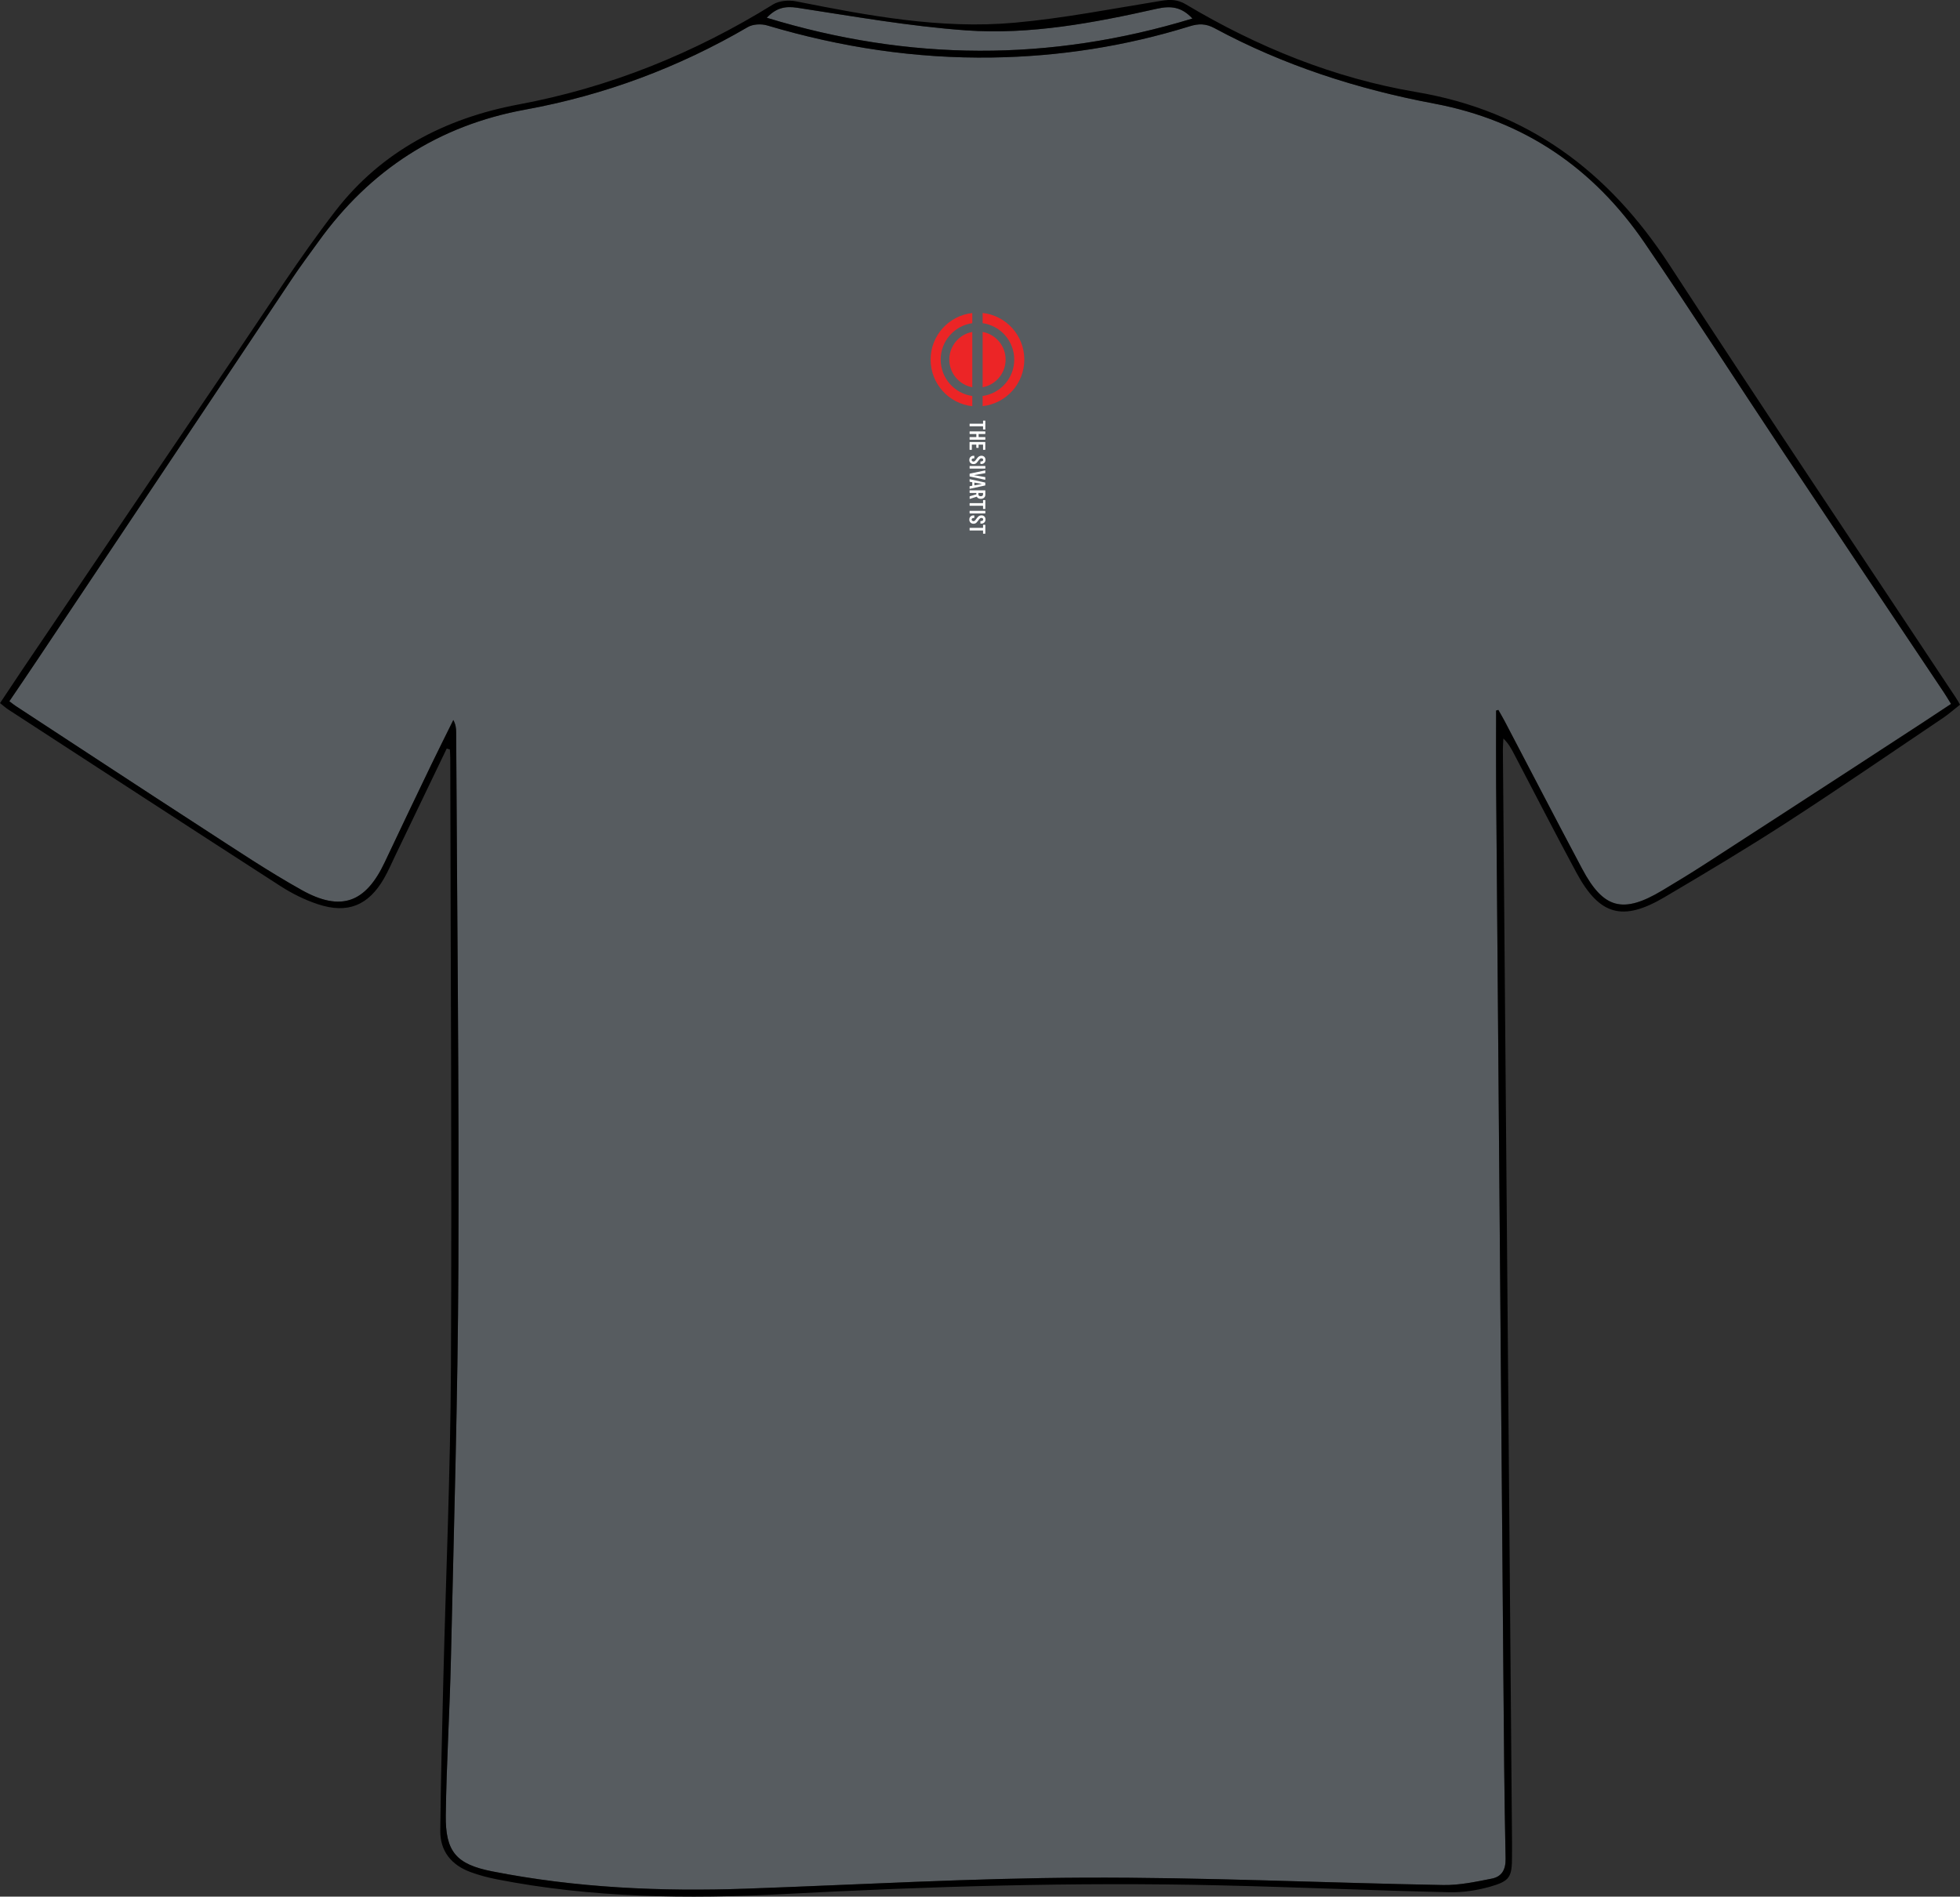 <svg viewBox="0 0 502.27 486.11" xmlns="http://www.w3.org/2000/svg" id="Layer_2">
  <rect x="0" y="0" width="502.27" height="486.11" fill="#333333" stroke="none"/>
  <defs>
    <style>
      .cls-1 {
        fill: #575c60;
      }

      .cls-2 {
        fill: #ec2526;
      }

      .cls-3 {
        fill: #fff;
      }
    </style>
  </defs>
  <g data-sanitized-data-name="Layer_1" data-name="Layer_1" id="Layer_1-2">
    <g>
      <path d="M498.12,177.45c-13.68-20.47-27.4-40.92-41.03-61.42-11.91-17.9-23.51-36.01-35.64-53.77-13.07-19.14-30.84-31.36-53.94-35.71-19.67-3.7-38.62-9.8-56.32-19.35-2.18-1.18-4.06-1.17-6.31-.47-16.48,5.12-33.34,7.75-50.62,8.01-19.68.3-38.84-2.62-57.66-8.22-1.5-.45-3.65-.35-4.96.41-17.78,10.38-36.75,17.46-57.01,21.16-22.25,4.06-39.82,15.48-52.99,33.78-2.28,3.16-4.62,6.29-6.79,9.53-21.8,32.6-43.57,65.21-65.36,97.82-2.33,3.49-4.69,6.95-7.1,10.51.73.55,1.14.9,1.59,1.19,16.04,10.49,32.04,21.03,48.13,31.45,8.32,5.39,16.57,10.93,25.22,15.76,10.07,5.62,16.37,3.22,21.24-7.11,3.94-8.36,7.94-16.69,11.94-25.02,1.85-3.84,3.77-7.64,5.65-11.46.63,1.16.72,2.13.73,3.09.23,45.6.76,91.21.57,136.81-.14,33.55-1.16,67.1-1.91,100.65-.3,13.37-1.14,26.73-1.32,40.1-.13,9.45,2.72,12.62,11.85,14.43,21.55,4.25,43.33,5.22,65.22,4.44,28.85-1.02,57.7-2.7,86.56-2.82,30.65-.12,61.3,1.33,91.95,1.89,4.15.08,8.36-.83,12.47-1.64,2.53-.5,3.6-2.26,3.54-5.16-.33-15.61-.44-31.22-.57-46.82-.63-76.15-1.25-152.31-1.86-228.46-.05-6.31,0-12.63,0-18.95.19-.05.38-.11.57-.16.54.95,1.1,1.89,1.61,2.86,6.62,12.62,13.17,25.28,19.87,37.87,5.46,10.27,10.45,11.57,20.51,5.55,3.63-2.17,7.25-4.37,10.81-6.67,12.81-8.27,25.59-16.59,38.38-24.9,5.88-3.82,11.74-7.65,17.61-11.48,2.38-1.56,4.75-3.13,7.22-4.77-.8-1.29-1.3-2.14-1.85-2.97Z" class="cls-1"></path>
      <path d="M305.58,4.76c-2.85-3.09-5.67-3.29-9.12-2.52-16.1,3.61-32.41,6.72-48.93,5.54-14.49-1.04-28.87-3.6-43.26-5.8-3.2-.49-5.44.12-7.78,2.57,36.44,11.13,72.51,11.35,109.08.2Z" class="cls-1"></path>
    </g>
    <g>
      <path d="M252.48,110.07s-.03.02-.05.02h-.44s-.04,0-.05-.02c-.01-.01-.02-.03-.02-.05v-.73s0-.03-.03-.03h-3.35s-.04,0-.05-.02-.02-.03-.02-.05v-.53s0-.04.02-.05.03-.02.05-.02h3.35s.03,0,.03-.03v-.69s0-.04.02-.05c.01-.01.03-.02.05-.02h.44s.04,0,.05.02.02.03.02.05v2.15s0,.04-.02.05Z" class="cls-3"></path>
      <path d="M252.48,112.04s.02.03.02.05v.53s0,.04-.02.05c-.01.01-.03.02-.05.02h-3.89s-.04,0-.05-.02c-.01-.01-.02-.03-.02-.05v-.53s0-.04.02-.05c.01-.01.03-.02.05-.02h1.63s.03,0,.03-.03v-.73s0-.03-.03-.03h-1.63s-.04,0-.05-.02-.02-.03-.02-.05v-.53s0-.04.02-.05.03-.02.05-.02h3.89s.04,0,.05.02.02.03.02.05v.53s0,.04-.02.05-.03.02-.05.02h-1.62s-.03,0-.03.03v.73s0,.03.03.03h1.62s.04,0,.05.02Z" class="cls-3"></path>
      <path d="M251.94,115.27s-.02-.03-.02-.05v-1.24s0-.03-.03-.03h-1.09s-.03,0-.03.03v.74s0,.04-.02.05c-.01.01-.03.02-.05.02h-.44s-.04,0-.05-.02c-.01-.01-.02-.03-.02-.05v-.74s0-.03-.03-.03h-1.09s-.03,0-.03.03v1.24s0,.04-.02.05-.03.02-.05.02h-.44s-.04,0-.05-.02-.02-.03-.02-.05v-1.87s0-.04.02-.05.03-.02.05-.02h3.89s.04,0,.05.02.02.03.02.05v1.87s0,.04-.02.05-.03.02-.05.02h-.44s-.04,0-.05-.02Z" class="cls-3"></path>
      <path d="M248.71,117.11c.19-.2.44-.29.75-.29h.15s.04,0,.05.02c.01.01.02.03.02.05v.52s0,.04-.02.05c-.01.01-.03.02-.05.02h-.12c-.15,0-.27.04-.36.11-.09.08-.14.17-.14.29s.04.22.13.29c.09.08.2.12.34.12.1,0,.19-.02.26-.06.07-.04.14-.1.21-.18.07-.08.16-.2.28-.37.14-.19.26-.35.37-.46.11-.12.24-.21.39-.29.15-.08.33-.12.53-.12.32,0,.57.1.76.29s.28.44.28.76-.1.58-.3.77c-.2.2-.46.29-.79.29h-.14s-.04,0-.05-.02-.02-.03-.02-.05v-.52s0-.04.02-.05.03-.02.05-.02h.15c.15,0,.27-.04.36-.11.09-.08.13-.17.13-.3,0-.12-.04-.21-.12-.28-.08-.07-.2-.11-.34-.11-.14,0-.25.04-.35.12s-.23.23-.4.46c-.17.23-.31.41-.42.53s-.23.21-.36.28c-.13.07-.29.1-.47.1-.33,0-.59-.1-.79-.29-.2-.2-.3-.45-.3-.77s.1-.58.29-.77Z" class="cls-3"></path>
      <path d="M248.49,119.45s.03-.02.05-.02h3.89s.04,0,.05.02.02.03.02.05v.53s0,.04-.02.05-.03.02-.05.02h-3.89s-.04,0-.05-.02-.02-.03-.02-.05v-.53s0-.04.02-.05Z" class="cls-3"></path>
      <path d="M248.53,121.39l3.89-.82h.02s.05.02.05.06v.58s-.02.07-.06.07l-2.77.48s-.02,0-.02.02,0,.01.02.02l2.77.47s.06.03.06.07v.56s-.03.07-.07.06l-3.89-.83s-.06-.03-.06-.07v-.59s.02-.07.06-.07Z" class="cls-3"></path>
      <path d="M248.53,124.61l.6-.11s.03-.01.03-.03v-.84s0-.04-.03-.04l-.6-.11s-.06-.03-.06-.08v-.52c0-.05.02-.08.07-.06l3.89.85s.06.03.06.08v.61s-.02.07-.06.07l-3.89.85h-.02s-.05-.02-.05-.06v-.54s.02-.07.06-.08ZM249.69,123.72v.64s0,.03.03.03l1.82-.33s.02,0,.02-.02,0-.01-.02-.02l-1.82-.33s-.03,0-.03.03Z" class="cls-3"></path>
      <path d="M248.53,127.19l1.65-.49s.02-.02.02-.03v-.3s0-.03-.03-.03h-1.63s-.04,0-.05-.02-.02-.03-.02-.05v-.53s0-.04.02-.05.03-.02.05-.02h3.89s.04,0,.05.02.02.03.02.05v1.08c0,.2-.05.38-.15.54s-.24.28-.41.36-.38.13-.61.13-.44-.05-.62-.14c-.17-.09-.3-.22-.39-.39,0-.02-.02-.02-.03-.02l-1.73.56s-.02,0-.03,0c-.03,0-.05-.02-.05-.06v-.55s.02-.06.06-.08ZM251.89,126.34h-1.14s-.03,0-.03.03v.35c0,.14.05.25.16.34.11.09.25.13.44.13s.33-.04.44-.13c.11-.09.16-.2.16-.34v-.35s0-.03-.03-.03Z" class="cls-3"></path>
      <path d="M252.48,130.44s-.03.02-.05.02h-.44s-.04,0-.05-.02c-.01-.01-.02-.03-.02-.05v-.73s0-.03-.03-.03h-3.35s-.04,0-.05-.02-.02-.03-.02-.05v-.53s0-.04.02-.05.03-.02.05-.02h3.35s.03,0,.03-.03v-.69s0-.04.02-.05c.01-.01.03-.02.05-.02h.44s.04,0,.05.02.02.03.02.05v2.15s0,.04-.02.05Z" class="cls-3"></path>
      <path d="M248.49,130.94s.03-.02.05-.02h3.89s.04,0,.05.02.02.03.02.05v.53s0,.04-.02.05-.03.02-.05.02h-3.89s-.04,0-.05-.02-.02-.03-.02-.05v-.53s0-.04.02-.05Z" class="cls-3"></path>
      <path d="M248.71,132.39c.19-.2.44-.29.75-.29h.15s.04,0,.05.02c.01.01.02.03.02.05v.52s0,.04-.02.05c-.01.01-.03.02-.05.02h-.12c-.15,0-.27.04-.36.11-.09.08-.14.17-.14.29s.04.22.13.29c.09.08.2.12.34.12.1,0,.19-.02.26-.06.07-.04.14-.1.21-.18.07-.08.16-.2.28-.37.14-.19.26-.35.37-.46.11-.12.24-.21.39-.29.15-.08.33-.12.53-.12.32,0,.57.1.76.29s.28.44.28.76-.1.58-.3.77c-.2.2-.46.29-.79.29h-.14s-.04,0-.05-.02-.02-.03-.02-.05v-.52s0-.04.02-.05.03-.02.05-.02h.15c.15,0,.27-.04.36-.11.09-.08.13-.17.13-.3,0-.12-.04-.21-.12-.28-.08-.07-.2-.11-.34-.11-.14,0-.25.04-.35.12s-.23.23-.4.46c-.17.23-.31.41-.42.53s-.23.21-.36.28c-.13.07-.29.1-.47.1-.33,0-.59-.1-.79-.29-.2-.2-.3-.45-.3-.77s.1-.58.29-.77Z" class="cls-3"></path>
      <path d="M252.48,136.77s-.03.02-.05.02h-.44s-.04,0-.05-.02c-.01-.01-.02-.03-.02-.05v-.73s0-.03-.03-.03h-3.35s-.04,0-.05-.02-.02-.03-.02-.05v-.53s0-.04.02-.05.03-.02.05-.02h3.35s.03,0,.03-.03v-.69s0-.04.02-.05c.01-.01.03-.02.05-.02h.44s.04,0,.05.02.02.03.02.05v2.15s0,.04-.02.05Z" class="cls-3"></path>
    </g>
    <g>
      <path d="M243.27,92.16c0,3.53,2.54,6.47,5.89,7.09v-14.18c-3.35.62-5.89,3.56-5.89,7.09Z" class="cls-2"></path>
      <path d="M251.81,80.23v2.6c4.58.64,8.1,4.58,8.1,9.33s-3.52,8.69-8.1,9.33v2.6c6.01-.66,10.68-5.75,10.68-11.94s-4.67-11.28-10.68-11.94Z" class="cls-2"></path>
      <path d="M257.7,92.16c0-3.53-2.54-6.47-5.89-7.09v14.18c3.35-.62,5.89-3.56,5.89-7.09Z" class="cls-2"></path>
      <path d="M249.16,101.49c-4.58-.64-8.1-4.58-8.1-9.33s3.52-8.69,8.1-9.33v-2.6c-6.01.66-10.68,5.75-10.68,11.94s4.67,11.28,10.68,11.94v-2.6Z" class="cls-2"></path>
    </g>
  </g>
  <g id="Outline">
    <path d="M114.48,191.85c-4.37,9.1-8.75,18.2-13.12,27.3-.97,2.01-1.84,4.06-2.95,5.99-3.99,6.92-9.3,9.13-16.92,6.62-3.34-1.1-6.61-2.72-9.58-4.63-23.32-15.03-46.56-30.18-69.82-45.3-.64-.42-1.21-.94-2.08-1.63,1.95-2.93,3.83-5.78,5.74-8.61,18.1-26.76,36.18-53.54,54.34-80.26,8.51-12.52,16.65-25.33,25.89-37.29,11.8-15.27,28.13-23.75,46.93-27.27,23.4-4.37,45-13.12,65.19-25.63,1.55-.96,4.03-1.17,5.89-.8,18.5,3.67,37.08,7.18,56.01,5.48,12.6-1.13,25.09-3.6,37.61-5.62,2.3-.37,4.17-.35,6.29.92,18.34,10.94,37.98,18.91,58.99,22.46,28.69,4.85,49.33,20.36,64.92,44.31,24.19,37.16,48.9,73.97,73.4,110.93.31.46.58.95,1.08,1.78-1.47,1.15-2.86,2.39-4.4,3.43-13.39,9.01-26.69,18.15-40.23,26.91-10.19,6.59-20.62,12.82-31.08,18.99-10.76,6.35-16.69,4.69-22.61-6.28-5.45-10.09-10.67-20.31-16-30.46-.7-1.34-1.43-2.67-2.71-3.91-.04.93-.13,1.85-.13,2.78.78,93.54,1.56,187.09,2.35,280.63,0,1-.01,2.01-.01,3.01,0,5.35-.47,6.38-5.56,7.84-3.38.96-7.02,1.52-10.52,1.44-19.61-.46-39.22-1.31-58.83-1.77-37.25-.87-74.45.27-111.66,2.23-24.61,1.3-49.26,1-73.61-3.78-2.28-.45-4.56-1.05-6.74-1.86-4.86-1.8-7.78-5.34-7.72-10.6.13-12.81.46-25.61.77-38.41.66-26.75,1.83-53.49,1.96-80.24.25-52.07-.08-104.13-.17-156.2,0-.75-.07-1.5-.1-2.25-.26-.08-.52-.17-.78-.25ZM383.4,182.12c.19-.05.38-.11.57-.16.54.95,1.1,1.89,1.61,2.86,6.62,12.62,13.17,25.28,19.87,37.87,5.46,10.27,10.45,11.57,20.51,5.55,3.63-2.17,7.25-4.37,10.81-6.67,12.81-8.27,25.59-16.59,38.38-24.9,5.88-3.82,11.74-7.65,17.61-11.48,2.38-1.56,4.75-3.13,7.22-4.77-.8-1.29-1.3-2.14-1.85-2.97-13.68-20.47-27.4-40.92-41.03-61.42-11.91-17.9-23.51-36.01-35.64-53.77-13.07-19.14-30.84-31.36-53.94-35.71-19.67-3.7-38.62-9.8-56.32-19.35-2.18-1.18-4.06-1.17-6.31-.47-16.48,5.12-33.34,7.75-50.62,8.01-19.68.3-38.84-2.62-57.66-8.22-1.5-.45-3.65-.35-4.96.41-17.78,10.38-36.75,17.46-57.01,21.16-22.25,4.06-39.82,15.48-52.99,33.78-2.28,3.16-4.62,6.29-6.79,9.53-21.8,32.6-43.57,65.21-65.36,97.82-2.33,3.49-4.69,6.95-7.1,10.51.73.55,1.14.9,1.59,1.19,16.04,10.49,32.04,21.03,48.13,31.45,8.32,5.39,16.57,10.93,25.22,15.76,10.07,5.62,16.37,3.22,21.24-7.11,3.94-8.36,7.94-16.69,11.94-25.02,1.85-3.84,3.77-7.64,5.65-11.46.63,1.16.72,2.13.73,3.09.23,45.6.76,91.21.57,136.81-.14,33.55-1.16,67.1-1.91,100.65-.3,13.37-1.14,26.73-1.32,40.1-.13,9.45,2.72,12.62,11.85,14.43,21.55,4.25,43.33,5.22,65.22,4.44,28.85-1.02,57.7-2.7,86.56-2.82,30.65-.12,61.3,1.33,91.95,1.89,4.15.08,8.36-.83,12.47-1.64,2.53-.5,3.6-2.26,3.54-5.16-.33-15.61-.44-31.22-.57-46.82-.63-76.15-1.25-152.31-1.86-228.46-.05-6.31,0-12.63,0-18.95ZM305.58,4.76c-2.85-3.09-5.67-3.29-9.12-2.52-16.1,3.61-32.41,6.72-48.93,5.54-14.49-1.04-28.87-3.6-43.26-5.8-3.2-.49-5.44.12-7.78,2.57,36.44,11.13,72.51,11.35,109.08.2Z"></path>
  </g>
</svg>